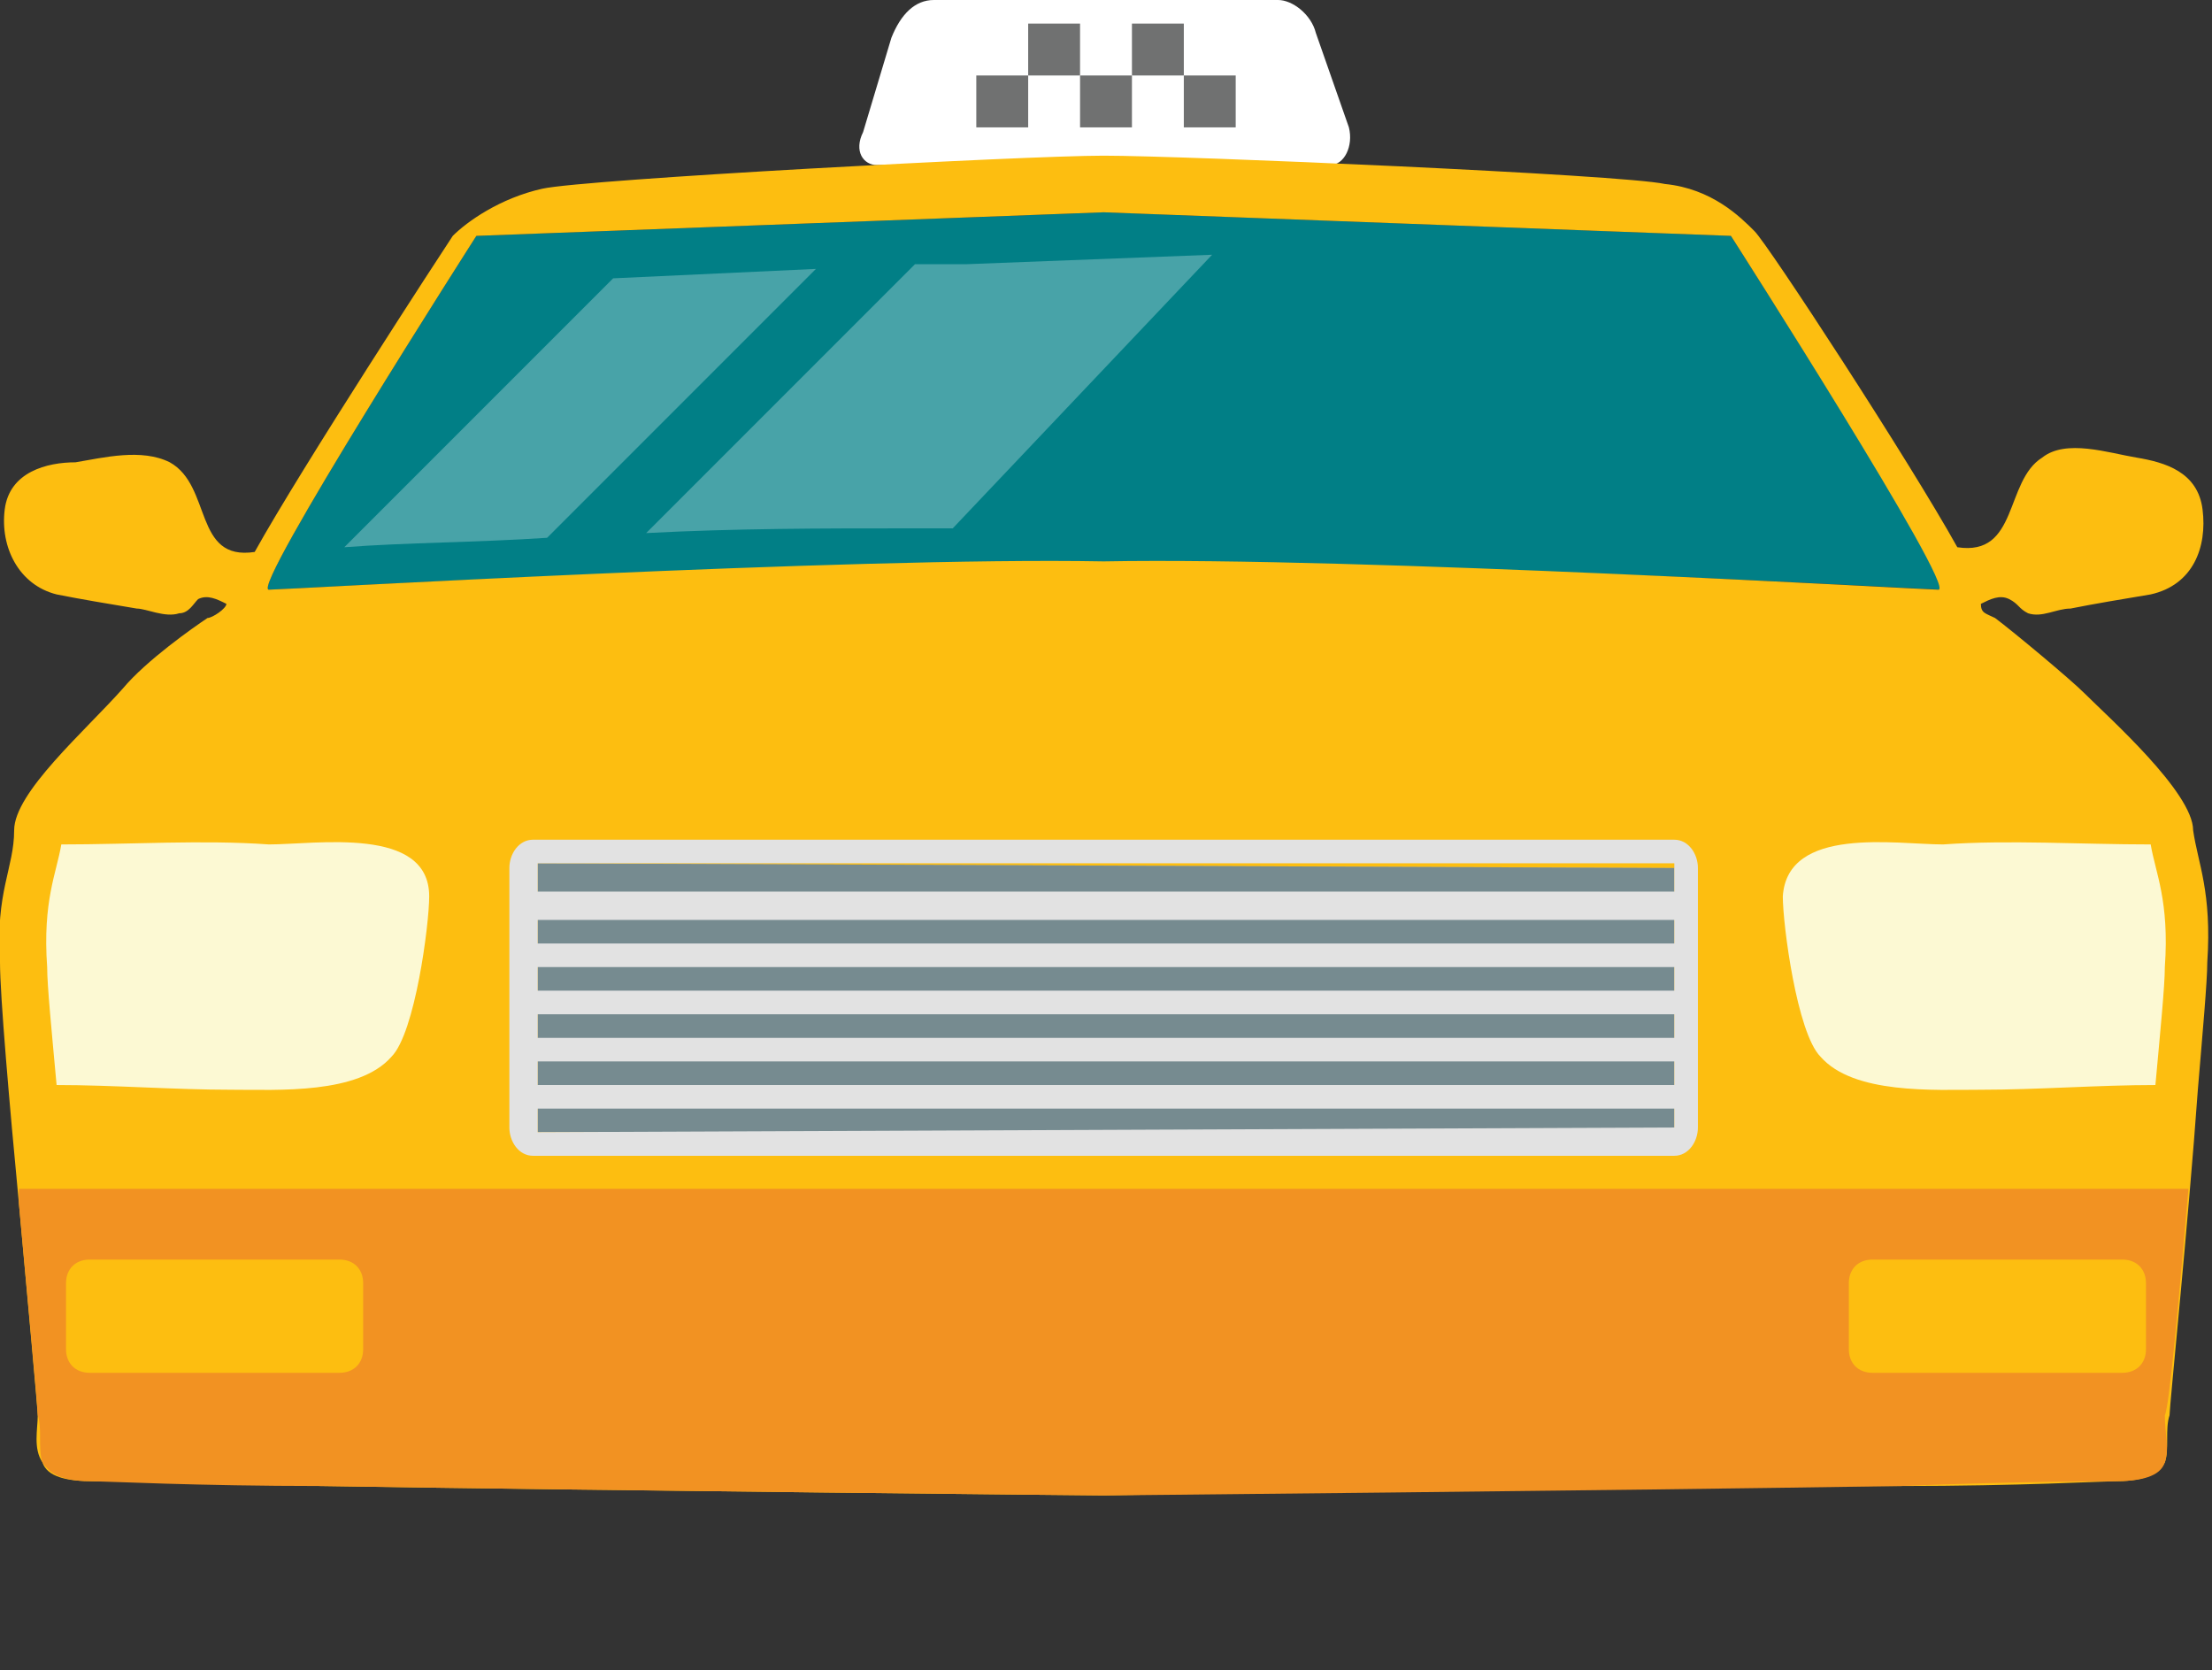 <?xml version="1.0" encoding="utf-8"?>
<!-- Generator: Adobe Illustrator 18.1.1, SVG Export Plug-In . SVG Version: 6.00 Build 0)  -->
<!DOCTYPE svg PUBLIC "-//W3C//DTD SVG 1.1//EN" "http://www.w3.org/Graphics/SVG/1.1/DTD/svg11.dtd">
<svg version="1.1" id="Layer_1" xmlns="http://www.w3.org/2000/svg" xmlns:xlink="http://www.w3.org/1999/xlink" x="0px" y="0px"
	 viewBox="0 0 46.9 35.4" enable-background="new 0 0 46.9 35.4" xml:space="preserve">
<rect x="0" y="0" width="46.9" height="35.4" fill="#333333" stroke="none"/>
<g>
	<path fill="#FFFFFF" d="M28.2,3.5h-9.6c-0.3,0-0.5-0.3-0.3-0.7l0.6-2C19.1,0.3,19.4,0,19.8,0h7.3c0.3,0,0.7,0.3,0.8,0.7l0.7,2
		C28.7,3.1,28.5,3.5,28.2,3.5z"/>
	<g>
		<rect x="25.1" y="1.6" fill="#707171" width="1.1" height="1.1"/>
		<rect x="24" y="0.5" fill="#707171" width="1.1" height="1.1"/>
		<rect x="22.9" y="1.6" fill="#707171" width="1.1" height="1.1"/>
		<rect x="21.8" y="0.5" fill="#707171" width="1.1" height="1.1"/>
		<rect x="20.7" y="1.6" fill="#707171" width="1.1" height="1.1"/>
	</g>
	<path fill="#017F86" d="M41.2,12.5c-0.3,0-12.3-0.7-17.7-0.5C18,11.8,6,12.5,5.7,12.5c-0.4,0,4.4-7.5,4.4-7.5l13.3-0.5L36.7,5
		C36.7,5,41.5,12.5,41.2,12.5z"/>
	<path fill="#FDBE10" d="M46.5,17.6c0-0.8-1.8-2.4-2.3-2.9c-0.3-0.3-1.5-1.3-1.9-1.6C42.1,13,42,13,42,12.8c0.2-0.1,0.4-0.2,0.6-0.1
		c0.2,0.1,0.2,0.2,0.4,0.3c0.3,0.1,0.6-0.1,0.9-0.1c0.5-0.1,1.1-0.2,1.7-0.3c0.9-0.2,1.2-1,1.1-1.8c-0.1-0.8-0.8-1-1.4-1.1
		c-0.6-0.1-1.5-0.4-2,0c-0.8,0.5-0.5,2.1-1.8,1.9c-1-1.8-4-6.4-4.3-6.7c-0.3-0.3-0.9-0.9-1.9-1c-0.9-0.2-10.2-0.6-11.9-0.6
		c-1.7,0-11,0.5-11.9,0.7c-0.9,0.2-1.6,0.7-1.9,1c-0.2,0.3-3.2,4.9-4.2,6.7c0,0,0,0,0,0c-1.3,0.2-0.9-1.4-1.8-1.9
		c-0.6-0.3-1.4-0.1-2,0C1,9.8,0.2,10,0.1,10.8c-0.1,0.8,0.3,1.6,1.1,1.8c0.5,0.1,1.1,0.2,1.7,0.3c0.2,0,0.6,0.2,0.9,0.1
		C4,13,4.1,12.8,4.2,12.7c0.2-0.1,0.4,0,0.6,0.1v0c0,0.1-0.3,0.3-0.4,0.3c0,0,0,0,0,0c-0.3,0.2-1.3,0.9-1.8,1.5
		c-0.8,0.9-2.3,2.2-2.3,3c0,0.8-0.4,1.3-0.3,2.8c0,0.7,0.2,3,0.4,5.1c0.2,2.2,0.4,4.4,0.4,4.5c0,0.3-0.1,0.7,0.1,1
		c0.1,0.3,0.5,0.4,1.1,0.4c0.2,0,2.1,0,4.8,0.1c6.3,0.1,16.6,0.2,16.6,0.2s10.7-0.2,16.9-0.2c2.5,0,4.3-0.1,4.5-0.1
		c0.6,0,0.9-0.1,1.1-0.4c0.1-0.3,0-0.7,0.1-1c0-0.2,0.4-4.1,0.6-6.9c0.1-1.2,0.2-2.3,0.2-2.7C46.9,18.9,46.6,18.3,46.5,17.6z
		 M41.1,12.5c-0.3,0-12.3-0.7-17.7-0.6C18,11.8,6,12.5,5.7,12.5c-0.4,0,4.4-7.5,4.4-7.5l13.3-0.5L36.7,5C36.7,5,41.5,12.5,41.1,12.5
		z"/>
	<path opacity="0.63" fill="#B3B2B3" d="M35.5,18.4v5.5c0,0,0,0.1,0,0.1H11.4c0,0,0-0.1,0-0.1v-5.5c0,0,0-0.1,0-0.1L35.5,18.4
		C35.5,18.4,35.5,18.4,35.5,18.4z"/>
	<path fill="#768B90" d="M35.5,18.4v5.5c0,0,0,0.1,0,0.1H11.4c0,0,0-0.1,0-0.1v-5.5c0,0,0-0.1,0-0.1L35.5,18.4
		C35.5,18.4,35.5,18.4,35.5,18.4z"/>
	<path fill="#FCF9D3" d="M9.1,19c0,0.6-0.3,2.9-0.8,3.4c-0.7,0.8-2.4,0.7-3.4,0.7c-1.2,0-2.5-0.1-3.7-0.1c-0.1-1.1-0.2-2.1-0.2-2.5
		c-0.1-1.4,0.2-2,0.3-2.6c1.5,0,3-0.1,4.4,0C6.7,17.9,9.1,17.5,9.1,19z"/>
	<path fill="#FCF9D3" d="M37.8,19c0,0.6,0.3,2.9,0.8,3.4c0.7,0.8,2.4,0.7,3.4,0.7c1.2,0,2.5-0.1,3.7-0.1c0.1-1.1,0.2-2.1,0.2-2.5
		c0.1-1.4-0.2-2-0.3-2.6c-1.5,0-3-0.1-4.4,0C40.2,17.9,37.9,17.5,37.8,19z"/>
	<path fill="#F29222" d="M45.9,31c-0.1,0.3-0.5,0.4-1.1,0.4c-0.2,0-2,0-4.5,0.1c-6.3,0.1-16.9,0.2-16.9,0.2s-10.3-0.1-16.6-0.2
		c-2.6,0-4.6-0.1-4.8-0.1c-0.6,0-0.9-0.1-1.1-0.4c-0.1-0.3,0-0.7-0.1-1c0-0.2-0.2-2.3-0.4-4.5l0-0.3h46c-0.2,2.3-0.4,4.6-0.5,4.8
		C45.9,30.4,46,30.7,45.9,31z"/>
	<path fill="#FDBE10" d="M7.7,28.6c0,0.3-0.2,0.5-0.5,0.5H1.9c-0.3,0-0.5-0.2-0.5-0.5v-1.4c0-0.3,0.2-0.5,0.5-0.5h5.3
		c0.3,0,0.5,0.2,0.5,0.5V28.6z"/>
	<path fill="#FDBE10" d="M45.5,28.6c0,0.3-0.2,0.5-0.5,0.5h-5.3c-0.3,0-0.5-0.2-0.5-0.5v-1.4c0-0.3,0.2-0.5,0.5-0.5h5.3
		c0.3,0,0.5,0.2,0.5,0.5V28.6z"/>
	<path opacity="0.28" fill="#FFFFFF" d="M25.7,5.4l-5.5,5.8c-0.3,0-0.7,0-1.1,0c-1.6,0-3.5,0-5.4,0.1l5.7-5.7l1.1,0L25.7,5.4z"/>
	<path opacity="0.28" fill="#FFFFFF" d="M17.3,5.7l-5.7,5.7c-1.5,0.1-3,0.1-4.3,0.2L13,5.9L17.3,5.7z"/>
	<path fill="#E2E2E2" d="M35.5,17.8H11.3c-0.3,0-0.5,0.3-0.5,0.6v5.5c0,0.3,0.2,0.6,0.5,0.6h24.2c0.3,0,0.5-0.3,0.5-0.6v-5.5
		C36,18.1,35.8,17.8,35.5,17.8z M35.5,23.9C35.5,24,35.5,24,35.5,23.9L11.4,24c0,0,0,0,0-0.1v-0.4h24.1V23.9z M35.5,23H11.4v-0.5
		h24.1V23z M35.5,22H11.4v-0.5h24.1V22z M35.5,21H11.4v-0.5h24.1V21z M35.5,20H11.4v-0.5h24.1V20z M35.5,18.9H11.4v-0.5
		c0,0,0-0.1,0-0.1h24.1c0,0,0,0.1,0,0.1V18.9z"/>
</g>
</svg>
